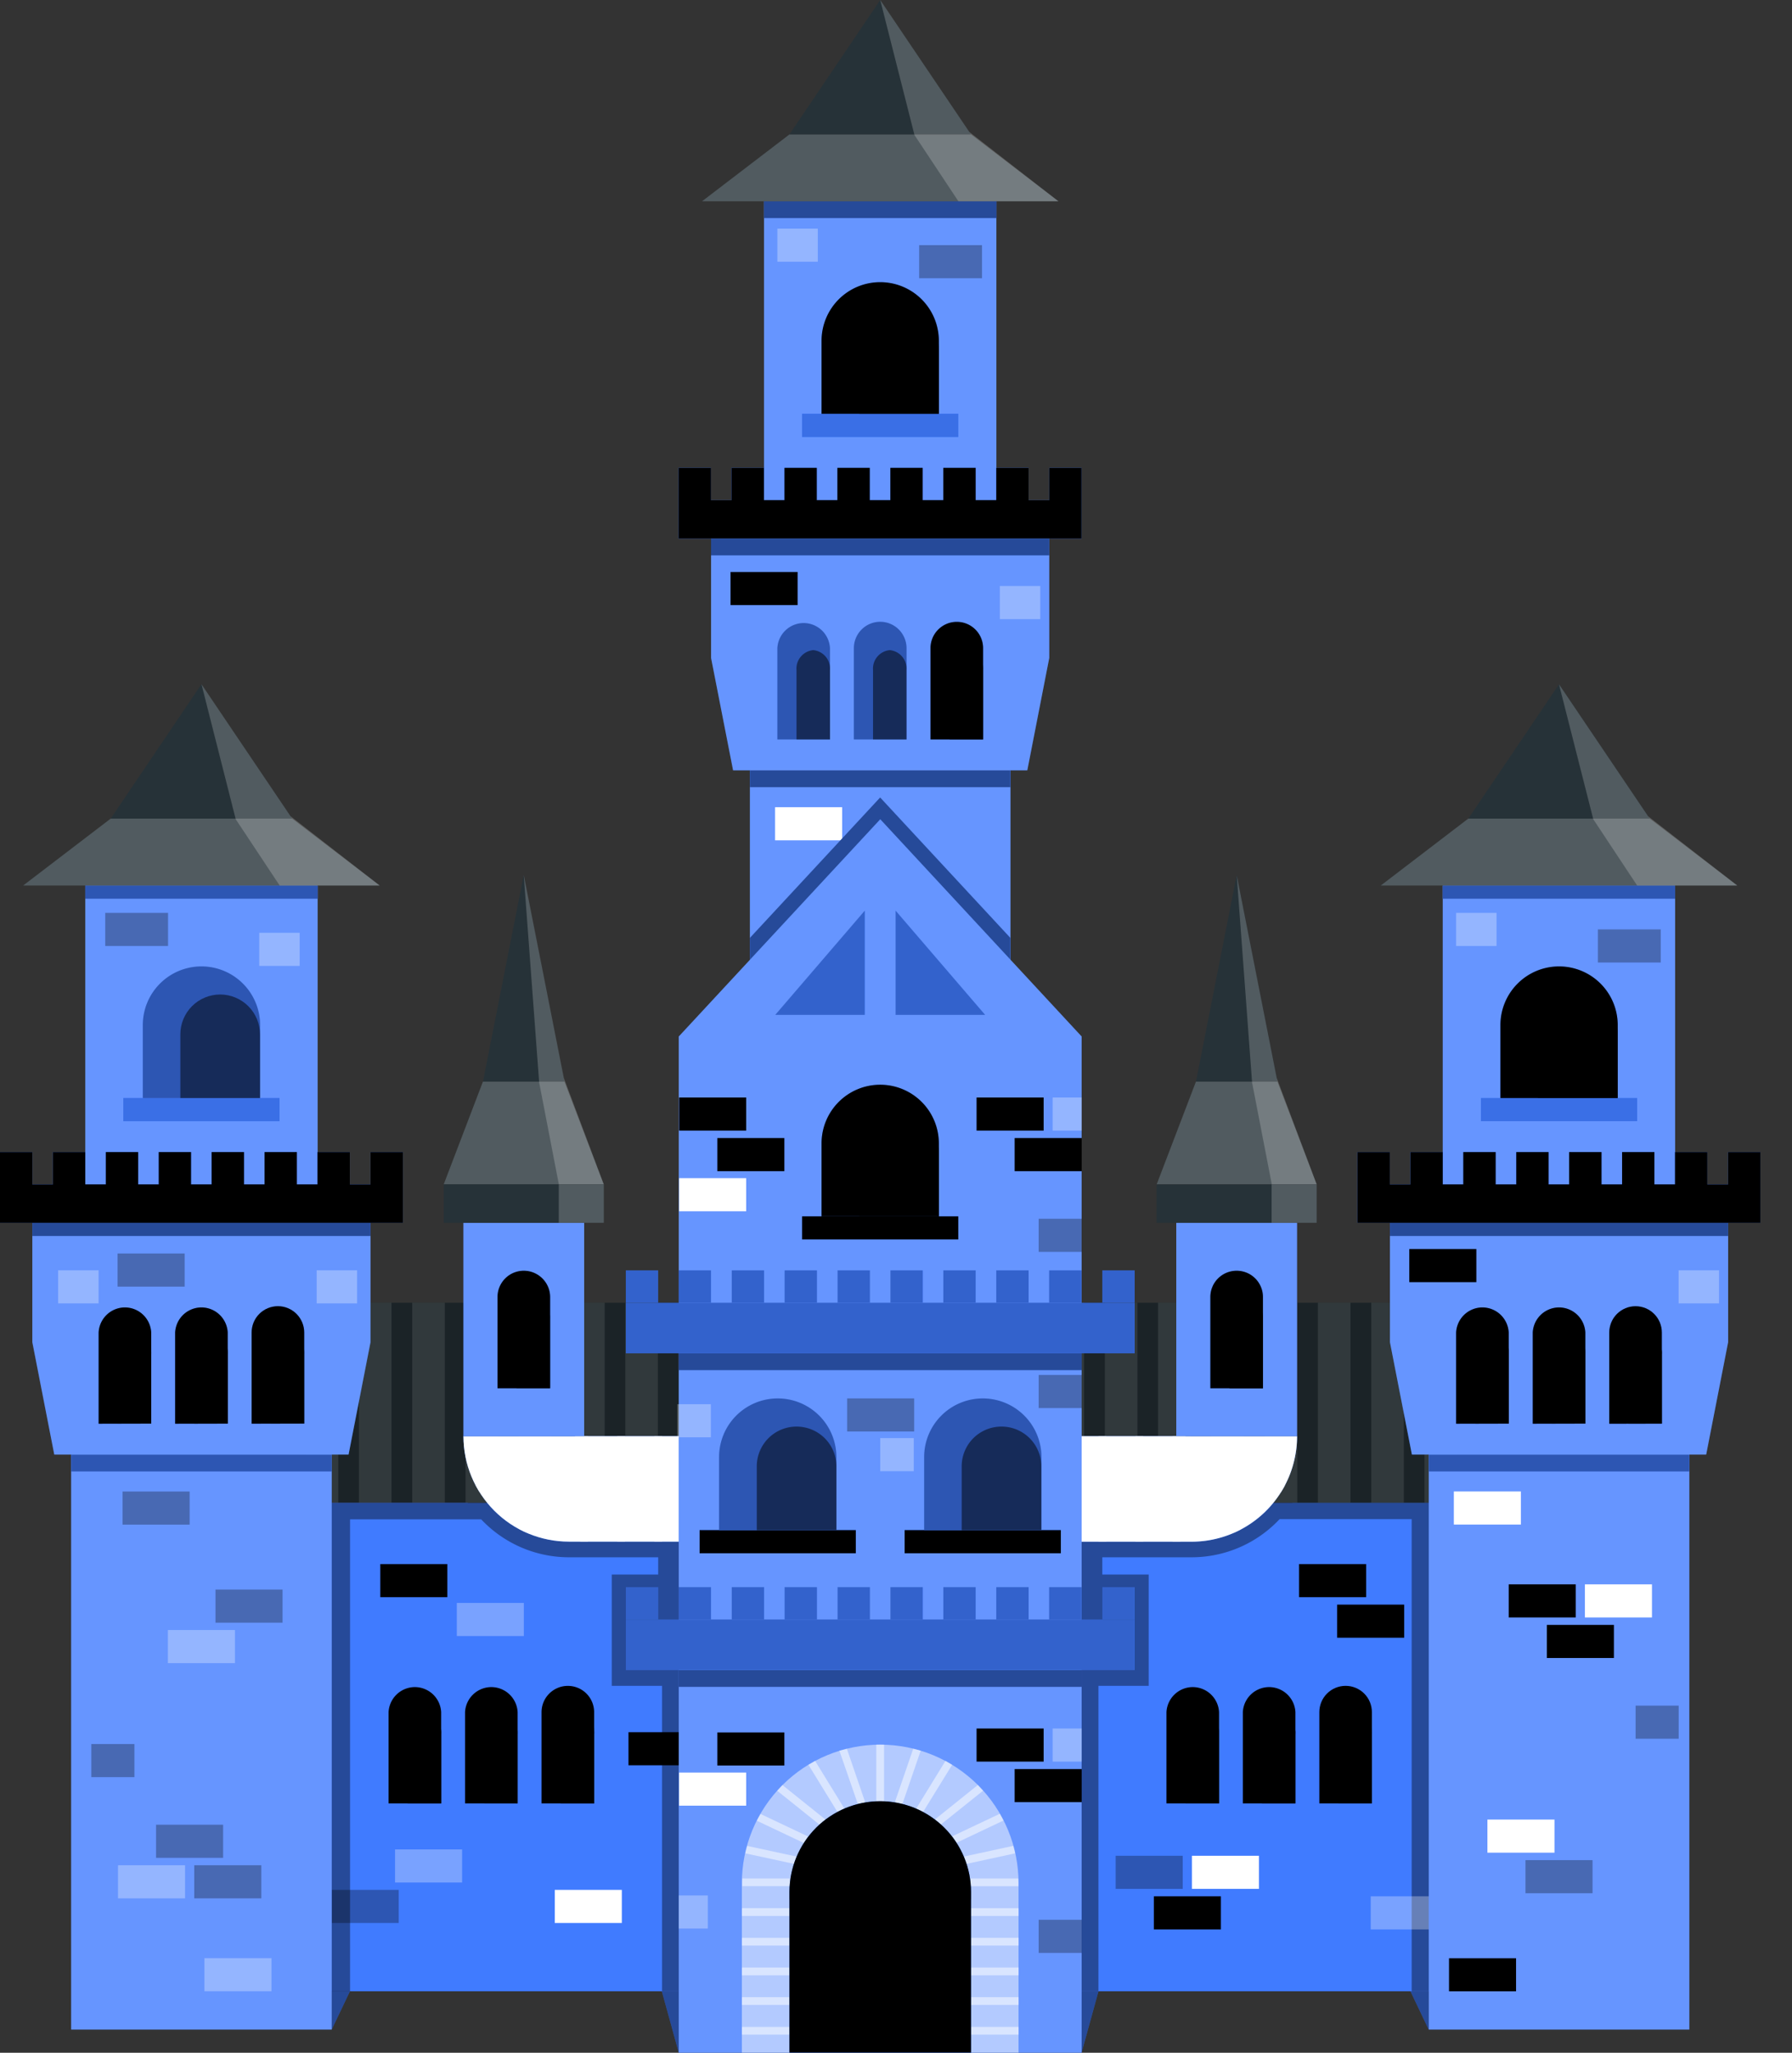 <svg xmlns="http://www.w3.org/2000/svg" xmlns:xlink="http://www.w3.org/1999/xlink" width="55" height="63" fill="none" xmlns:v="https://vecta.io/nano"><rect width="100%" height="100%" fill="#333333" stroke="none"/><style><![CDATA[.B{opacity:.3}.C{fill:#000}.D{fill:#407bff}.E{fill:#fff}.F{opacity:.2}.G{opacity:.5}.H{opacity:.4}.I{fill:#263238}.J{opacity:.1}]]></style><path d="M20.833 63l-.52-1.887h.52V63z" class="D"/><path d="M20.833 63l-.52-1.887h.52V63z" class="C H"/><path d="M33.195 63l.52-1.887h-.52V63z" class="D"/><path d="M33.195 63l.52-1.887h-.52V63z" class="C H"/><path d="M43.85 62.289l-.561-1.176h.561v1.176z" class="D"/><path d="M43.85 62.289l-.561-1.176h.561v1.176z" class="C H"/><path d="M10.18 62.289l.561-1.176h-.561v1.176z" class="D"/><path d="M10.18 62.289l.561-1.176h-.561v1.176z" class="C H"/><path d="M44.514 46.118H9.52v14.996h34.994V46.118z" class="D"/><path d="M39.67 46.118c.402-.606.616-1.316.615-2.043v-.475h-7.561v3.921H21.306v-3.917h-7.557v.475c-.001.727.213 1.438.615 2.043H9.52v14.996h1.224V46.63h4.025a3.7 3.7 0 0 0 2.691 1.164h2.741v.529h-1.425v3.417h1.543v9.372h13.394v-9.372h1.543v-3.417h-1.424v-.529h2.741a3.7 3.7 0 0 0 2.7-1.17h4.054v14.487h1.226V46.118H39.67z" class="C H"/><path d="M44.514 39.983H9.52v6.135h34.994v-6.135z" class="I"/><g class="B C"><path d="M44.51 39.983H9.516v6.134H44.51v-6.134z"/></g><g stroke="#fff" stroke-miterlimit="10" class="J"><path d="M9.883 39.983v6.134m1.633-6.134v6.134m1.636-6.134v6.134m1.637-6.134v6.134m1.633-6.134v6.134m1.637-6.134v6.134m1.632-6.134v6.134m1.637-6.134v6.134m1.637-6.134v6.134m1.633-6.134v6.134m1.636-6.134v6.134m1.633-6.134v6.134m1.637-6.134v6.134m1.637-6.134v6.134m1.632-6.134v6.134m1.637-6.134v6.134m1.633-6.134v6.134m1.637-6.134v6.134m1.636-6.134v6.134m1.633-6.134v6.134m1.637-6.134v6.134m1.633-6.134v6.134"/></g><use xlink:href="#B" class="B C"/><path d="M14.02 50.211h2.058v-1.016H14.02v1.016z" class="B E"/><g class="C"><use xlink:href="#B" x="28.199" class="B"/><use xlink:href="#B" x="29.367" y="1.244" class="B"/><path d="M36.3 56.955h-2.058v1.016H36.3v-1.016z" class="B"/></g><path d="M14.183 56.76h-2.058v1.016h2.058V56.76z" class="B E"/><path d="M12.238 58.002H10.18v1.016h2.058v-1.016z" class="B C"/><use xlink:href="#B" x="24.91" y="8.952" class="B E"/><g class="C"><use xlink:href="#B" x="7.617" y="5.159" class="B"/><use xlink:href="#B" x="23.742" y="10.196" class="B"/></g><g class="E"><use xlink:href="#B" x="5.355" y="9.999" class="B"/><path d="M44.128 58.199H42.07v1.016h2.058v-1.016z" class="B"/></g><path d="M30.581 6.177h-7.132v9.173h7.132V6.177z" class="D"/><path d="M30.581 6.177h-7.132v9.173h7.132V6.177z" class="E F"/><path d="M30.583 6.177h-7.134v.516h7.134v-.516z" class="D"/><path d="M30.583 6.177h-7.134v.516h7.134v-.516z" class="C H"/><path d="M31.013 23.643h-7.997V42h7.997V23.643z" class="D"/><path d="M31.013 23.643h-7.997V42h7.997V23.643z" class="E F"/><path d="M31.013 23.643h-7.997v.516h7.997v-.516z" class="D"/><path d="M31.013 23.643h-7.997v.516h7.997v-.516z" class="C H"/><path d="M21.824 20.192l.676 3.451h9.03l.674-3.451v-3.664h-10.38v3.664z" class="D"/><path d="M21.824 20.192l.676 3.451h9.03l.674-3.451v-3.664h-10.38v3.664z" class="E F"/><path d="M32.204 16.528h-10.38v.516h10.38v-.516z" class="D"/><path d="M32.204 16.528h-10.38v.516h10.38v-.516z" class="C H"/><g class="D"><path d="M25.473 22.694v-2.803a.81.81 0 0 0-.807-.769.81.81 0 0 0-.807.769v2.803h1.614zm2.35 0v-2.803a.81.81 0 0 0-.808-.808.81.81 0 0 0-.808.808v2.803h1.616z"/><use xlink:href="#C"/></g><g class="C"><path d="M25.473 22.694v-2.803a.81.81 0 0 0-.807-.769.81.81 0 0 0-.807.769v2.803h1.614zm2.35 0v-2.803a.81.81 0 0 0-.808-.808.81.81 0 0 0-.808.808v2.803h1.616z" class="B"/><use xlink:href="#C" class="B"/><path d="M30.173 22.694v-2.128a.57.57 0 0 0-.513-.613.57.57 0 0 0-.514.613v2.128h1.027zm-2.351 0v-2.128a.57.57 0 0 0-.514-.613.57.57 0 0 0-.513.613v2.128h1.027zm-2.348 0v-2.128a.57.57 0 0 0-.513-.613.57.57 0 0 0-.515.613v2.128h1.027z" class="G"/></g><g class="D"><path d="M29.411 12.7h-4.794v.71h4.794v-.71z"/><path d="M29.411 12.7h-4.794v.71h4.794v-.71z"/></g><path d="M29.411 12.7h-4.794v.71h4.794v-.71z" class="C J"/><use xlink:href="#D" class="D"/><g class="C"><use xlink:href="#D" class="B"/><path d="M28.815 12.7h-2.444v-1.954c0-.161.031-.32.093-.468a1.22 1.22 0 0 1 .662-.663 1.22 1.22 0 0 1 .468-.093c.324 0 .635.13.864.359s.358.54.358.865V12.7z" class="G"/></g><path d="M24.233 4.123l-2.686 2.054h10.939l-2.686-2.054h-5.568z" class="I"/><path d="M24.233 4.123l-2.686 2.054h10.939l-2.686-2.054h-5.568z" class="E F"/><path d="M29.799 4.123L27.015 0l-2.784 4.123h5.568z" class="I"/><path d="M27.016 0l1.051 4.144 1.348 2.034h3.07l-2.734-2.127L27.016 0z" class="E F"/><use xlink:href="#E" class="D"/><g class="C"><use xlink:href="#E" class="B"/><use xlink:href="#B" x="13.801" y="-20.378" class="B"/></g><use xlink:href="#B" x="16.136" y="-20.378" class="B E"/><use xlink:href="#B" x="14.969" y="-19.134" class="B C"/><use xlink:href="#B" x="13.144" y="-13.159" class="B E"/><g class="C"><use xlink:href="#B" x="14.316" y="-11.915" class="B"/><use xlink:href="#B" x="11.965" y="-8.906" class="B"/></g><use xlink:href="#B" x="12.117" y="-23.229" class="B E"/><use xlink:href="#B" x="10.75" y="-30.448" class="B C"/><g class="E"><path d="M31.928 17.986h-1.241v1.016h1.241v-1.016zM25.1 7.017h-1.241v1.016H25.1V7.017z" class="B"/></g><g class="C"><path d="M30.686 31.347h-1.322v1.016h1.322v-1.016zm-.547-23.823h-1.928V8.54h1.928V7.524z" class="B"/></g><path d="M27.014 24.475l-3.999 4.311v13.601h7.997V28.787l-3.999-4.312z" class="D"/><path d="M27.014 24.475l-3.999 4.311v13.601h7.997V28.787l-3.999-4.312z" class="C H"/><use xlink:href="#F" class="D"/><use xlink:href="#F" class="E H"/><path d="M36.102 44.076h3.707v-6.55h-3.707v6.551z" class="D"/><path d="M36.102 44.076h3.707v-6.55h-3.707v6.551z" class="E F"/><path d="M36.707 33.193L35.5 36.351h4.912l-1.205-3.157h-2.5z" class="I"/><path d="M36.707 33.193L35.5 36.351h4.912l-1.205-3.157h-2.5z" class="E F"/><path d="M39.207 33.193l-1.25-6.339-1.25 6.339h2.5z" class="I"/><path d="M37.957 26.854l.472 6.37.605 3.126h1.378l-1.228-3.269-1.228-6.227z" class="E F"/><path d="M35.498 37.528h4.913V36.35h-4.913v1.178z" class="I"/><path d="M39.028 37.528h1.382V36.35h-1.382v1.178z" class="E F"/><g class="E G"><path d="M38.087 46.939l-1.649-2.565 2.879 1.423.121-.204-3.063-1.514h-.386v3.237h.238v-2.834l1.647 2.561.214-.104zm-4.134-2.861h-.238v3.237h.238v-3.237zm1.136 0h-.238v3.237h.238v-3.237z"/></g><use xlink:href="#G" class="D"/><g class="C"><use xlink:href="#G" class="B"/><use xlink:href="#H" class="G"/></g><use xlink:href="#I" class="D"/><use xlink:href="#I" class="E H"/><path d="M17.93 37.528h-3.707v6.551h3.707v-6.551z" class="D"/><path d="M17.93 37.528h-3.707v6.551h3.707v-6.551z" class="E F"/><path d="M14.823 33.193l-1.205 3.157h4.912l-1.207-3.157h-2.5z" class="I"/><path d="M14.823 33.193l-1.205 3.157h4.912l-1.207-3.157h-2.5z" class="E F"/><path d="M17.324 33.193l-1.25-6.339-1.25 6.339h2.5z" class="I"/><path d="M16.074 26.854l.474 6.37.604 3.126h1.38l-1.228-3.269-1.229-6.227z" class="E F"/><path d="M13.619 37.528h4.912V36.35h-4.912v1.178z" class="I"/><path d="M17.15 37.528h1.382V36.35H17.15v1.178z" class="E F"/><g class="E G"><path d="M15.948 46.939l1.649-2.565-2.879 1.423-.121-.204 3.063-1.514h.386v3.237h-.238v-2.834l-1.647 2.561-.214-.104zm4.372-2.861h-.238v3.237h.238v-3.237zm-1.137 0h-.238v3.237h.238v-3.237z"/></g><use xlink:href="#J" class="D"/><g class="C"><use xlink:href="#J" class="B"/><path d="M15.853 42.605v-2.126a.57.57 0 0 1 .513-.613.57.57 0 0 1 .514.613v2.127h-1.027z" class="G"/></g><g class="D"><use xlink:href="#K"/><use xlink:href="#K" x="2.344"/><use xlink:href="#L"/></g><g class="C"><use xlink:href="#K" class="B"/><use xlink:href="#K" x="2.344" class="B"/><use xlink:href="#L" class="B"/><path d="M42.107 55.348v-2.127a.57.57 0 0 0-.514-.613.57.57 0 0 0-.513.613v2.127h1.027z" class="G"/><use xlink:href="#M" class="G"/><path d="M37.416 55.348v-2.127a.57.57 0 0 0-.514-.613.57.57 0 0 0-.513.613v2.127h1.027z" class="G"/></g><g class="D"><use xlink:href="#K" x="-23.875"/><use xlink:href="#K" x="-21.528"/><use xlink:href="#N"/></g><g class="C"><use xlink:href="#K" x="-23.875" class="B"/><use xlink:href="#K" x="-21.528" class="B"/><use xlink:href="#N" class="B"/><use xlink:href="#M" x="-21.52" class="G"/><path d="M15.888 55.348v-2.127a.57.57 0 0 0-.513-.613.57.57 0 0 0-.514.613v2.127h1.027z" class="G"/><use xlink:href="#M" x="-26.219" class="G"/></g><path d="M33.198 31.811l-6.181-6.667-6.185 6.668V63h12.366V31.811z" class="D"/><path d="M33.198 31.811l-6.181-6.667-6.185 6.668V63h12.366V31.811z" class="E F"/><g class="C"><use xlink:href="#B" x="9.172" y="-14.32" class="B"/><use xlink:href="#B" x="10.344" y="5.166" class="B"/></g><use xlink:href="#B" x="9.172" y="6.398" class="B E"/><g class="C"><use xlink:href="#B" x="10.344" y="-13.075" class="B"/><use xlink:href="#B" x="18.301" y="5.046" class="B"/></g><g class="E"><path d="M21.724 58.173h-.892v1.016h.892v-1.016zM33.2 53.049h-.892v1.016h.892v-1.016z" class="B"/></g><g class="C"><use xlink:href="#B" x="19.469" y="6.29" class="B"/><use xlink:href="#B" x="18.301" y="-14.32" class="B"/></g><path d="M33.2 33.683h-.892v1.016h.892v-1.016z" class="B E"/><use xlink:href="#B" x="19.469" y="-13.075" class="B C"/><g class="E"><path d="M21.818 43.096h-1.029v1.016h1.029v-1.016zm6.227 1.04h-1.029v1.016h1.029v-1.016z" class="B"/></g><path d="M28.058 42.918H26v1.016h2.058v-1.016z" class="B C"/><use xlink:href="#B" x="9.172" y="-11.844" class="B E"/><g class="C"><path d="M33.201 42.199h-1.322v1.016h1.322v-1.016zm0 16.721h-1.322v1.016h1.322V58.92zm0-21.515h-1.322v1.016h1.322v-1.016z" class="B"/></g><path d="M33.2 41.534H20.832v.516H33.2v-.516z" class="D"/><path d="M33.2 41.534H20.832v.516H33.2v-.516z" class="C H"/><path d="M33.2 51.255H20.832v.516H33.2v-.516z" class="D"/><path d="M33.2 51.255H20.832v.516H33.2v-.516z" class="C H"/><path d="M27.015 53.545c-.558 0-1.111.11-1.626.323s-.984.527-1.378.922-.707.864-.92 1.38-.322 1.069-.321 1.627v5.2h8.491v-5.2c.001-.558-.108-1.111-.321-1.627s-.526-.985-.92-1.38-.863-.708-1.378-.922-1.068-.323-1.626-.323z" class="E G"/><g class="E G"><path d="M27.945 55.79l.201.122 1.077-1.749-.204-.121-1.073 1.748z"/><use xlink:href="#O"/><path d="M31.254 57.651h-2.011v.238h2.015v-.093c.002-.052-.004-.098-.004-.145zm-3.879-2.084l.225.078.658-1.915c-.076-.024-.152-.041-.23-.059l-.652 1.896zm-.48 0h.238v-2.024h-.117-.121v2.024z"/><use xlink:href="#O" y="-0.91"/><path d="M28.612 56.208l1.56-1.25-.16-.175-1.547 1.241.147.184z"/><use xlink:href="#O" y="1.822"/><path d="M30.799 55.873l-.111-.208-1.746.826.102.214 1.755-.832z"/><use xlink:href="#O" y="0.912"/><path d="M26.425 55.645l.217-.078-.65-1.896-.23.059.663 1.915zm4.734 1.235l-.058-.23-1.859.403.05.232 1.867-.405zm-6.077-.384l-1.742-.825-.113.208 1.753.83.102-.213zm.478-.472l-1.545-1.239-.16.175 1.556 1.248.149-.184z"/><use xlink:href="#O" y="2.734"/><path d="M22.931 56.652l-.059.228 1.874.405.043-.232-1.857-.401zm2.957-.74l.202-.123-1.073-1.746-.204.121 1.075 1.748zm-1.107 6.295H22.77v.238h2.011v-.238zm.006-4.556h-2.006v.139.098h2.006v-.238zm-.006 3.644H22.77v.238h2.011v-.238zm0-.91H22.77v.238h2.011v-.238zm0-1.822H22.77v.238h2.011v-.238zm0 .91H22.77v.238h2.011v-.238z"/></g><use xlink:href="#P" class="D"/><use xlink:href="#P" class="C F"/><g class="C F"><path d="M25.199 55.959c-.084.072-.164.15-.238.232v6.705h.238v-6.937zm1.937-.673h-.119-.119v7.615h.238v-7.615zm-.969.128l-.238.087v7.394h.238v-7.481zm2.665.545v6.937h.238v-6.705a2.74 2.74 0 0 0-.238-.232zm-.731-.457a2.6 2.6 0 0 0-.238-.087v7.481h.238v-7.394z"/></g><path d="M23.797 31.146h2.747v-3.198l-2.747 3.198zm6.438 0h-2.747v-3.198l2.747 3.198z" class="D"/><g class="C F"><path d="M23.793 31.147h2.747v-3.198l-2.747 3.198zm6.442 0h-2.747v-3.198l2.747 3.198z"/></g><g class="D"><path d="M34.825 39.983H19.207v1.551h15.618v-1.551z"/><use xlink:href="#Q"/><use xlink:href="#Q" x="-3.254"/><use xlink:href="#Q" x="-1.629"/><use xlink:href="#Q" x="1.621"/><use xlink:href="#Q" x="3.246"/><use xlink:href="#Q" x="4.871"/><use xlink:href="#Q" x="6.492"/><use xlink:href="#Q" x="8.117"/><use xlink:href="#Q" x="9.742"/><use xlink:href="#Q" x="11.371"/><path d="M34.825 49.704H19.207v1.551h15.618v-1.551z"/><use xlink:href="#Q" y="9.723"/><use xlink:href="#Q" x="-3.254" y="9.723"/><use xlink:href="#Q" x="-1.629" y="9.723"/><use xlink:href="#Q" x="1.621" y="9.723"/><use xlink:href="#Q" x="3.246" y="9.723"/><use xlink:href="#Q" x="4.871" y="9.723"/><use xlink:href="#Q" x="6.492" y="9.723"/><use xlink:href="#Q" x="8.117" y="9.723"/><use xlink:href="#Q" x="9.742" y="9.723"/><use xlink:href="#Q" x="11.371" y="9.723"/><use xlink:href="#R"/><use xlink:href="#R"/></g><use xlink:href="#R" class="C J"/><path d="M31.963 46.961h-3.599v-2.242a1.8 1.8 0 0 1 1.8-1.8 1.8 1.8 0 0 1 1.8 1.8v2.242z" class="D"/><g class="C"><path d="M31.963 46.961h-3.599v-2.242a1.8 1.8 0 0 1 1.8-1.8 1.8 1.8 0 0 1 1.8 1.8v2.242z" class="B"/><path d="M31.96 46.961h-2.444v-1.956a1.22 1.22 0 0 1 .357-.865 1.22 1.22 0 0 1 .865-.357 1.22 1.22 0 0 1 1.222 1.222v1.956z" class="G"/></g><g class="D"><use xlink:href="#R" x="-3.148" y="-9.63"/><use xlink:href="#R" x="-3.148" y="-9.63"/></g><use xlink:href="#R" x="-3.148" y="-9.63" class="C J"/><use xlink:href="#D" y="24.631" class="D"/><g class="C"><use xlink:href="#D" y="24.631" class="B"/><path d="M28.815 37.331h-2.444v-1.956c0-.16.032-.319.093-.468s.152-.283.265-.396.248-.203.396-.265.307-.093.468-.093c.324 0 .634.129.864.358s.358.54.358.864v1.956z" class="G"/></g><g class="D"><use xlink:href="#R" x="-6.293"/><use xlink:href="#R" x="-6.293"/></g><use xlink:href="#R" x="-6.293" class="C J"/><path d="M25.67 46.961H22.07v-2.242a1.8 1.8 0 0 1 1.8-1.8 1.8 1.8 0 0 1 1.8 1.8v2.242z" class="D"/><g class="C"><path d="M25.67 46.961H22.07v-2.242a1.8 1.8 0 0 1 1.8-1.8 1.8 1.8 0 0 1 1.8 1.8v2.242z" class="B"/><path d="M25.671 46.961h-2.444v-1.956a1.22 1.22 0 0 1 .357-.865 1.22 1.22 0 0 1 .865-.357c.161 0 .319.032.468.093a1.22 1.22 0 0 1 .661.661 1.22 1.22 0 0 1 .093.468v1.956z" class="G"/><g class="F"><path d="M34.821 39.982H19.203v1.551h15.618v-1.551z"/><use xlink:href="#Q" x="-0.004"/><use xlink:href="#Q" x="-3.258"/><use xlink:href="#Q" x="-1.633"/><use xlink:href="#Q" x="1.621"/><use xlink:href="#Q" x="3.246"/><use xlink:href="#Q" x="4.867"/><use xlink:href="#Q" x="6.492"/><use xlink:href="#Q" x="8.117"/><use xlink:href="#Q" x="9.738"/><use xlink:href="#Q" x="11.367"/></g><g class="F"><path d="M34.821 49.703H19.203v1.551h15.618v-1.551z"/><use xlink:href="#Q" x="-0.004" y="9.722"/><use xlink:href="#Q" x="-3.258" y="9.722"/><use xlink:href="#Q" x="-1.633" y="9.722"/><use xlink:href="#Q" x="1.621" y="9.722"/><use xlink:href="#Q" x="3.246" y="9.722"/><use xlink:href="#Q" x="4.867" y="9.722"/><use xlink:href="#Q" x="6.492" y="9.722"/><use xlink:href="#Q" x="8.117" y="9.722"/><use xlink:href="#Q" x="9.738" y="9.722"/><use xlink:href="#Q" x="11.367" y="9.722"/></g><path d="M27.016 56.299a2.93 2.93 0 0 1 2.786 2.017v-.251c0-.739-.293-1.447-.816-1.97s-1.231-.816-1.97-.816-1.448.294-1.97.816-.816 1.231-.816 1.97v.251a2.93 2.93 0 0 1 2.786-2.017z" class="F"/></g><path d="M51.413 27.177h-7.132v9.173h7.132v-9.173z" class="D"/><path d="M51.413 27.177h-7.132v9.173h7.132v-9.173z" class="E F"/><path d="M51.413 27.177h-7.132v.405h7.132v-.405z" class="D"/><path d="M51.413 27.177h-7.132v.405h7.132v-.405z" class="B C"/><path d="M51.849 44.643h-7.997v17.646h7.997V44.643z" class="D"/><path d="M51.849 44.643h-7.997v17.646h7.997V44.643z" class="E F"/><path d="M51.849 44.643h-7.997v.516h7.997v-.516z" class="D"/><path d="M51.849 44.643h-7.997v.516h7.997v-.516z" class="B C"/><path d="M42.66 41.192l.674 3.451h9.032l.674-3.451v-3.664H42.66v3.664z" class="D"/><path d="M42.66 41.192l.674 3.451h9.032l.674-3.451v-3.664H42.66v3.664z" class="E F"/><path d="M53.04 37.528H42.66v.405h10.38v-.405z" class="D"/><path d="M53.04 37.528H42.66v.405h10.38v-.405z" class="C H"/><g class="D"><use xlink:href="#S"/><use xlink:href="#S" x="2.352"/><use xlink:href="#T"/></g><g class="C"><use xlink:href="#S" class="B"/><use xlink:href="#S" x="2.352" class="B"/><use xlink:href="#T" class="B"/><use xlink:href="#H" x="12.242" y="1.087" class="G"/><path d="M48.658 43.692v-2.126a.57.57 0 0 0-.513-.613.57.57 0 0 0-.515.613v2.127h1.027z" class="G"/><use xlink:href="#H" x="7.546" y="1.087" class="G"/></g><g class="D"><path d="M50.247 33.7h-4.794v.709h4.794V33.7z"/><path d="M50.247 33.7h-4.794v.709h4.794V33.7z"/></g><path d="M50.247 33.7h-4.794v.709h4.794V33.7z" class="C J"/><use xlink:href="#D" x="20.836" y="21" class="D"/><g class="C"><use xlink:href="#D" x="20.836" y="21" class="B"/><path d="M49.647 33.7h-2.444v-1.954c0-.324.129-.635.358-.865s.54-.359.864-.359c.161 0 .32.032.468.093s.283.152.397.265a1.22 1.22 0 0 1 .265.397c.061.149.093.308.093.468V33.7z" class="G"/></g><path d="M45.065 25.123l-2.686 2.054H53.32l-2.687-2.054h-5.568z" class="I"/><path d="M45.065 25.123l-2.686 2.054H53.32l-2.687-2.054h-5.568z" class="E F"/><path d="M50.635 25.123L47.85 21l-2.784 4.123h5.568z" class="I"/><path d="M47.848 21l1.053 4.143 1.346 2.034h3.072l-2.736-2.126L47.848 21z" class="E F"/><use xlink:href="#U" class="D"/><g class="C"><use xlink:href="#U" class="B"/><use xlink:href="#B" x="34.633" y="0.622" class="B"/></g><use xlink:href="#B" x="36.972" y="0.622" class="B E"/><use xlink:href="#B" x="35.804" y="1.866" class="B C"/><use xlink:href="#B" x="33.98" y="7.841" class="B E"/><g class="C"><path d="M48.878 57.089H46.82v1.016h2.058v-1.016z" class="B"/><use xlink:href="#B" x="32.801" y="12.096" class="B"/></g><use xlink:href="#B" x="32.949" y="-2.229" class="B E"/><use xlink:href="#B" x="31.582" y="-9.669" class="B C"/><g class="E"><path d="M52.76 38.986h-1.24v1.016h1.241v-1.016zm-6.828-10.969h-1.241v1.016h1.241v-1.016z" class="B"/></g><g class="C"><path d="M51.522 52.347H50.2v1.016h1.322v-1.016zm-.551-23.823h-1.928v1.016h1.928v-1.016z" class="B"/></g><path d="M9.749 27.177H2.617v9.173h7.132v-9.173z" class="D"/><path d="M9.749 27.177H2.617v9.173h7.132v-9.173z" class="E F"/><path d="M9.749 27.177H2.617v.405h7.132v-.405z" class="D"/><path d="M9.749 27.177H2.617v.405h7.132v-.405z" class="B C"/><path d="M10.181 44.643H2.184v17.646h7.997V44.643z" class="D"/><path d="M10.181 44.643H2.184v17.646h7.997V44.643z" class="E F"/><path d="M10.181 44.643H2.184v.516h7.997v-.516z" class="D"/><path d="M10.181 44.643H2.184v.516h7.997v-.516z" class="B C"/><path d="M.992 41.192l.674 3.451h9.032l.674-3.451v-3.664H.992v3.664z" class="D"/><path d="M.992 41.192l.674 3.451h9.032l.674-3.451v-3.664H.992v3.664z" class="E F"/><path d="M11.372 37.528H.992v.405h10.38v-.405z" class="D"/><path d="M11.372 37.528H.992v.405h10.38v-.405z" class="C H"/><g class="D"><use xlink:href="#S" x="-41.664"/><use xlink:href="#S" x="-39.316"/><use xlink:href="#V"/></g><g class="C"><use xlink:href="#S" x="-41.664" class="B"/><use xlink:href="#S" x="-39.316" class="B"/><use xlink:href="#V" class="B"/><path d="M9.337 43.692v-2.126a.57.57 0 0 0-.514-.613.57.57 0 0 0-.513.613v2.127h1.027z" class="G"/><use xlink:href="#H" x="-31.774" y="1.087" class="G"/><path d="M4.642 43.692v-2.126a.57.57 0 0 0-.514-.613.57.57 0 0 0-.513.613v2.127h1.027z" class="G"/></g><g class="D"><path d="M8.579 33.7H3.785v.709h4.794V33.7z"/><path d="M8.579 33.7H3.785v.709h4.794V33.7z"/></g><path d="M8.579 33.7H3.785v.709h4.794V33.7z" class="C J"/><path d="M7.982 33.7H4.383v-2.24a1.8 1.8 0 0 1 1.8-1.8 1.8 1.8 0 0 1 1.8 1.8v2.24z" class="D"/><g class="C"><path d="M7.982 33.7H4.383v-2.24a1.8 1.8 0 0 1 1.8-1.8 1.8 1.8 0 0 1 1.8 1.8v2.24z" class="B"/><path d="M7.981 33.7H5.535v-1.954c0-.325.129-.636.358-.866s.541-.358.865-.358.635.13.864.359.358.541.358.865V33.7z" class="G"/></g><path d="M3.398 25.123L.711 27.177h10.941l-2.686-2.054H3.398z" class="I"/><path d="M3.398 25.123L.711 27.177h10.941l-2.686-2.054H3.398z" class="E F"/><path d="M8.967 25.123L6.182 21l-2.784 4.123h5.568z" class="I"/><path d="M6.184 21l1.051 4.143 1.348 2.034h3.07l-2.736-2.126L6.184 21z" class="E F"/><use xlink:href="#W" class="D"/><g class="C"><use xlink:href="#W" class="B"/><path d="M5.962 58.262H8.02v-1.016H5.962v1.016z" class="B"/></g><path d="M3.622 58.262H5.68v-1.016H3.622v1.016z" class="B E"/><path d="M4.79 57.018h2.058v-1.016H4.79v1.016z" class="B C"/><path d="M5.153 51.043h2.058v-1.016H5.153v1.016z" class="B E"/><g class="C"><path d="M6.614 49.801h2.058v-1.016H6.614v1.016zm-2.852-3.009H5.82v-1.016H3.762v1.016z" class="B"/></g><path d="M6.274 61.113h2.058v-1.016H6.274v1.016z" class="B E"/><path d="M5.667 38.471H3.609v1.016h2.058v-1.016z" class="B C"/><g class="E"><path d="M10.959 38.986h-1.24v1.016h1.241v-1.016zm-7.933 0H1.785v1.016h1.241v-1.016zm6.172-10.358H7.957v1.016h1.241v-1.016z" class="B"/></g><g class="C"><path d="M2.803 54.542h1.322v-1.016H2.803v1.016zm2.355-26.525H3.23v1.016h1.928v-1.016z" class="B"/></g><defs ><path id="B" d="M13.73 48.003h-2.058v1.016h2.058v-1.016z"/><path id="C" d="M30.173 22.694v-2.803c0-.214-.085-.419-.236-.57s-.356-.236-.57-.236c-.106 0-.211.02-.309.061a.81.81 0 0 0-.437.436c-.041.098-.062.203-.062.309v2.803h1.614z"/><path id="D" d="M28.814 12.7h-3.599v-2.24a1.8 1.8 0 0 1 1.8-1.8 1.8 1.8 0 0 1 1.8 1.8v2.24z"/><path id="E" d="M32.204 14.359v.992h-.635v-.992h-.992v.992h-.632v-.992h-.994v.992h-.632v-.992h-.992v.992h-.632v-.992h-.994v.992h-.632v-.992h-.992v.992h-.632v-.992h-.994v.992h-.63v-.992h-.994v.992 1.177h12.366V15.35v-.992h-.994z"/><path id="F" d="M33.195 44.078h6.614c0 .425-.084.846-.246 1.239a3.24 3.24 0 0 1-.702 1.05c-.301.301-.657.539-1.05.702s-.814.247-1.239.247h-3.376v-3.237z"/><path id="G" d="M38.762 42.606v-2.799c0-.106-.02-.211-.061-.309s-.1-.187-.175-.262-.164-.135-.262-.175-.203-.061-.309-.061-.211.021-.309.061a.81.81 0 0 0-.262.175c-.075.075-.135.164-.175.262a.81.81 0 0 0-.061.309v2.799h1.614z"/><path id="H" d="M38.762 42.605v-2.126a.57.57 0 0 0-.513-.613.57.57 0 0 0-.513.613v2.127h1.025z"/><path id="I" d="M20.832 47.314h-3.371c-.425 0-.846-.084-1.239-.246s-.75-.401-1.05-.702-.539-.657-.702-1.05-.246-.814-.246-1.239h6.608v3.237z"/><path id="J" d="M15.27 42.606v-2.799c0-.106.02-.211.061-.309s.1-.187.175-.262.164-.135.262-.175.203-.061.309-.061a.81.81 0 0 1 .808.808v2.799H15.27z"/><path id="K" d="M37.415 55.348v-2.801a.81.81 0 0 0-.807-.769.81.81 0 0 0-.807.769v2.801h1.614z"/><path id="L" d="M42.106 55.348v-2.801c0-.106-.021-.211-.061-.309s-.1-.187-.175-.262-.164-.134-.262-.175-.203-.061-.309-.061c-.214 0-.419.085-.57.236s-.236.356-.236.57v2.801h1.614z"/><path id="M" d="M39.758 55.348v-2.127a.57.57 0 0 0-.513-.613.57.57 0 0 0-.513.613v2.127h1.025z"/><path id="N" d="M18.235 55.348v-2.801c0-.214-.085-.419-.236-.57s-.356-.236-.57-.236c-.106 0-.211.02-.309.061a.81.81 0 0 0-.437.436c-.041.098-.062.203-.062.309v2.801h1.614z"/><path id="O" d="M31.263 59.473h-2.017v.238h2.017v-.238z"/><path id="P" d="M27.016 55.281c-.739 0-1.448.294-1.97.816s-.816 1.231-.816 1.97v4.929h5.572v-4.931c0-.739-.294-1.447-.817-1.969s-1.231-.815-1.969-.815z"/><path id="Q" d="M23.453 38.989h-.992v.992h.992v-.992z"/><path id="R" d="M32.559 46.961h-4.794v.709h4.794v-.709z"/><path id="S" d="M46.305 43.692v-2.797a.81.81 0 0 0-.807-.769.81.81 0 0 0-.807.769v2.801l1.614-.004z"/><path id="T" d="M51.005 43.692v-2.797c0-.214-.085-.419-.236-.57s-.356-.236-.57-.236c-.106 0-.211.02-.309.061s-.187.1-.262.175-.135.164-.175.262-.062.203-.062.309v2.801l1.614-.004z"/><path id="U" d="M53.038 35.359v.992h-.637v-.992h-.992v.992h-.632v-.992h-.992v.992h-.631v-.992h-.994v.992h-.631v-.992h-.992v.992h-.632v-.992h-.994v.992h-.631v-.992h-.992v.992h-.632v-.992h-.994v.992 1.178H54.03V36.35v-.992h-.992z"/><path id="V" d="M9.337 43.692v-2.797c0-.106-.021-.211-.062-.309s-.1-.187-.175-.262-.164-.134-.262-.175-.203-.061-.309-.061c-.214 0-.419.085-.57.236s-.236.356-.236.57v2.801l1.614-.004z"/><path id="W" d="M11.372 35.359v.992h-.635v-.992h-.994v.992h-.631v-.992H8.12v.992h-.631v-.992h-.994v.992h-.631v-.992h-.992v.992H4.24v-.992h-.992v.992h-.631v-.992h-.994v.992H.992v-.992H0v.992 1.178h12.366V36.35v-.992h-.994z"/></defs></svg>